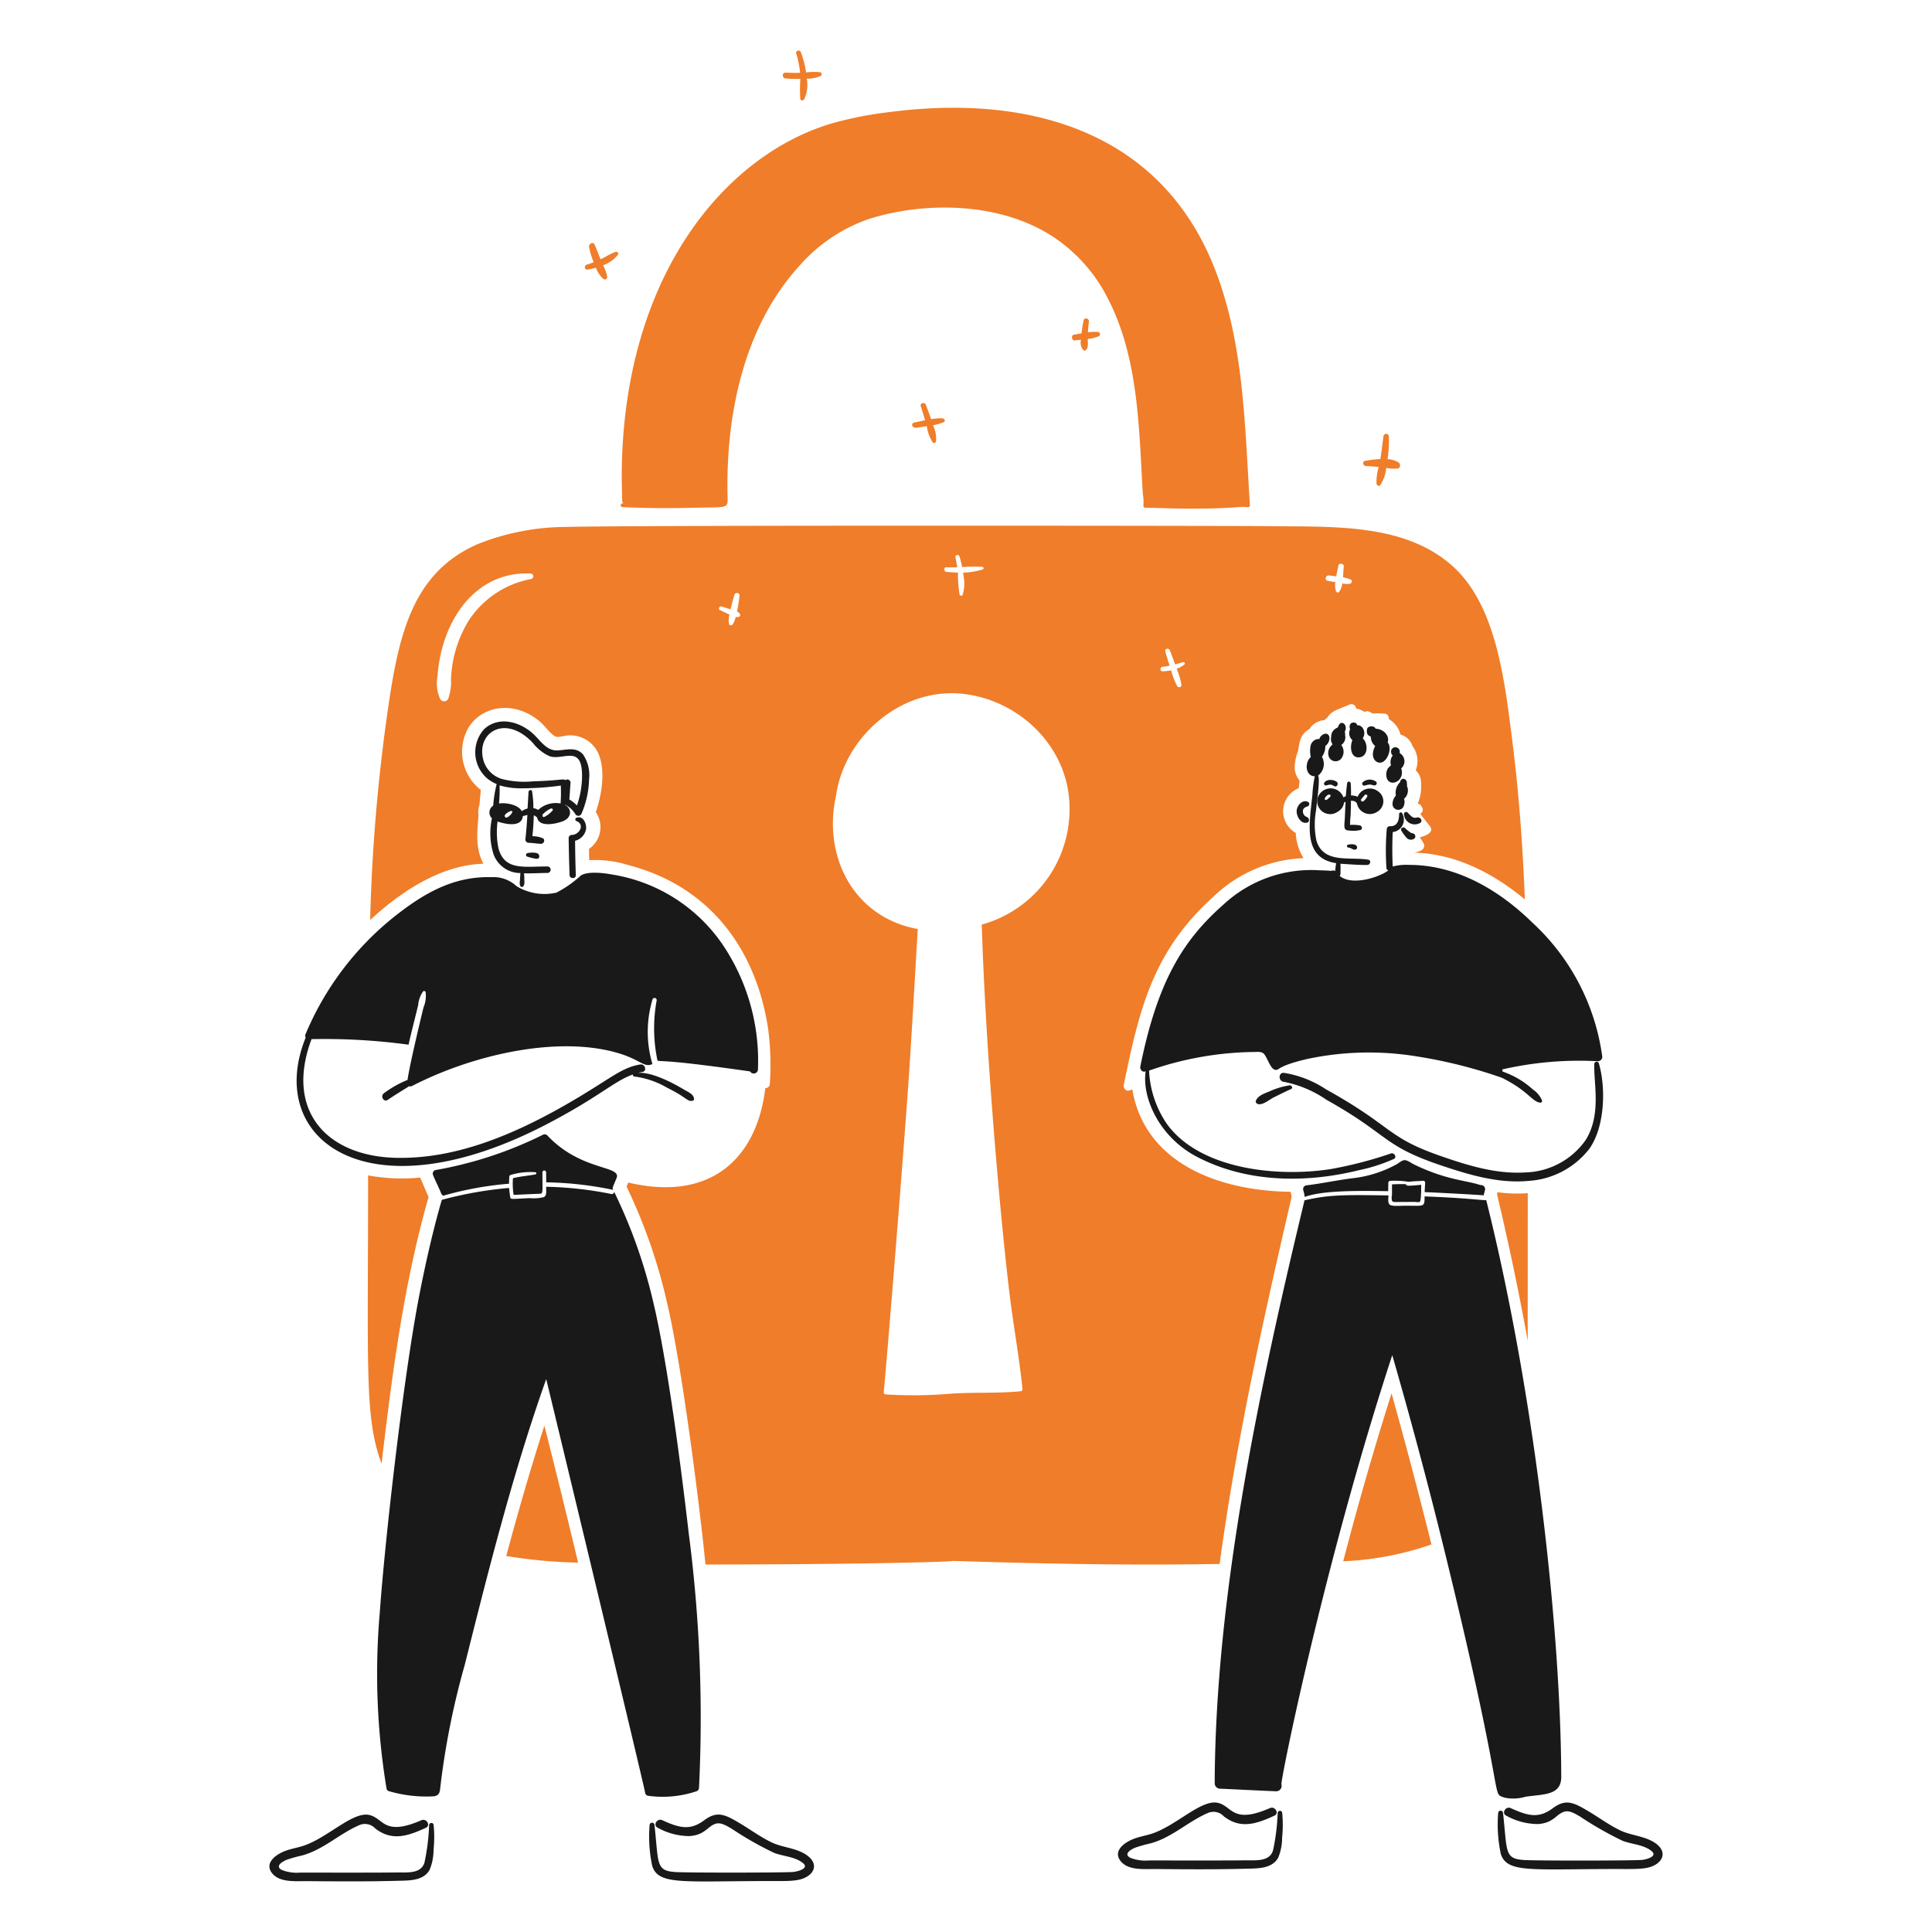 <?xml version="1.0" encoding="UTF-8"?> <svg xmlns="http://www.w3.org/2000/svg" viewBox="-0.5 -0.5 400 400" height="400" width="400"><path d="M277.6 322.739a63.242 63.242 0 0 0 18.262 -3.477q-3.902 -15.715 -8.255 -31.296a690.765 690.765 0 0 0 -10.007 34.773Z" fill="#f07d29" stroke-width="1"></path><path d="M300.686 227.031c0.223 0.2 0.247 0.223 0.18 0.156s-0.112 -0.086 -0.18 -0.156Z" fill="#f07d29" stroke-width="1"></path><path d="M309.502 246.329a1.412 1.412 0 0 1 -0.066 0.493c0.022 0.022 0.022 0.068 0.044 0.09q3.567 15.006 6.326 30.196c-0.022 -1.301 0 -21.672 0 -30.577a29.684 29.684 0 0 1 -6.304 -0.201Z" fill="#f07d29" stroke-width="1"></path><path d="M250.813 54.663c-11.046 -27.511 -37.532 -35.768 -66.944 -31.986a78.158 78.158 0 0 0 -12.024 2.334c-22.194 6.496 -43.218 31.521 -43.615 72.171 -0.02 2.065 0.058 4.106 0.09 6.147a0.225 0.225 0 0 0 0.2 0.225l-0.024 0.156a0.399 0.399 0 1 0 -0.044 0.786c5.865 0.261 10.935 0.233 15.659 0.112 5.486 -0.142 6.093 0.221 6.035 -1.861 -0.473 -17.175 3.306 -35.493 14.763 -48.099a33.765 33.765 0 0 1 14.671 -9.871c11.411 -3.535 26.36 -3.411 37.219 3.276a33.093 33.093 0 0 1 11.824 12.768c6.705 12.598 6.661 27.507 7.493 41.033a8.166 8.166 0 0 1 0.112 2.266 0.399 0.399 0 0 0 0.381 0.493c3.637 0.08 7.27 0.237 10.903 0.2 8.579 -0.082 8.393 -0.527 10.374 -0.293a0.415 0.415 0 0 0 0.399 -0.399c-1.077 -16.471 -1.199 -33.831 -7.471 -49.456Z" fill="#f07d29" stroke-width="1"></path><path d="M88.231 247.338c-0.583 -1.347 -1.167 -2.693 -1.728 -4.04a38.304 38.304 0 0 1 -10.791 -0.447c0 40.794 -0.748 50.009 2.781 59.698 2.169 -18.204 4.527 -36.973 9.738 -55.212Z" fill="#f07d29" stroke-width="1"></path><path d="M112.213 294.661c-2.793 8.644 -5.68 18.675 -7.896 26.988a101.386 101.386 0 0 0 14.875 1.369q-3.399 -14.21 -6.979 -28.357Z" fill="#f07d29" stroke-width="1"></path><path d="M111.135 176.669c-0.07 -0.497 -0.583 -0.599 -1.009 -0.628a4.918 4.918 0 0 0 -1.434 0.09c-0.293 0.066 -0.415 0.599 -0.09 0.694a9.217 9.217 0 0 0 1.397 0.381c0.253 0.048 1.267 0.377 1.137 -0.537Z" fill="#191919" stroke-width="1"></path><path d="M118.854 168.817a0.353 0.353 0 0 0 0 0.672c1.819 0.734 0.583 2.861 -0.966 2.871a0.654 0.654 0 0 0 -0.65 0.652c0.022 2.558 0.1 5.091 0.18 7.649 0.026 0.83 1.337 0.854 1.301 0 -0.094 -2.354 -0.134 -4.734 -0.156 -7.088a3.024 3.024 0 0 0 2.264 -2.378c0.194 -1.079 -0.608 -2.951 -1.973 -2.378Z" fill="#191919" stroke-width="1"></path><path d="M149.186 195.177A34.226 34.226 0 0 0 126.146 180.548c-1.636 -0.315 -5.059 -0.72 -6.418 0.247a22.964 22.964 0 0 1 -5.047 3.521 11.182 11.182 0 0 1 -8.211 -1.323 7.01 7.01 0 0 0 -5.205 -1.885c-7.942 -0.223 -14.111 3.392 -20.257 8.279a61.488 61.488 0 0 0 -18.284 24.319 0.652 0.652 0 0 0 0.068 0.599c-8.579 21.167 12.95 37.376 50.298 17.746 10.681 -5.612 13.566 -8.724 17.454 -10.095a0.335 0.335 0 0 0 0.291 0.427 17.867 17.867 0 0 1 6.843 2.356c4.066 1.975 4.154 2.953 5.249 2.647a0.359 0.359 0 0 0 0.269 -0.359c-0.068 -1.011 -1.279 -1.458 -2.063 -1.931 -2.456 -1.474 -6.681 -3.661 -9.536 -3.477 0.293 -0.066 0.585 -0.132 0.898 -0.18 1.011 -0.15 0.585 -1.704 -0.427 -1.548 -4.092 0.634 -6.414 3.206 -15.727 8.505 -10.783 6.131 -22.743 11.172 -35.086 10.813 -14.165 -0.423 -22.801 -9.793 -17.253 -24.566a129.515 129.515 0 0 1 20.092 1.147c0.477 -2.23 1.432 -5.885 1.983 -8.191a5.811 5.811 0 0 1 1.009 -2.827 0.323 0.323 0 0 1 0.539 0.134 6.304 6.304 0 0 1 -0.449 3.192c-3.114 12.86 -3.298 14.986 -3.298 14.986a21.945 21.945 0 0 0 -4.89 2.759c-0.808 0.585 -0.044 1.955 0.798 1.369 1.46 -0.998 2.961 -1.905 4.441 -2.827a0.75 0.75 0 0 0 0.585 -0.044c12.682 -6.544 30.324 -10.504 42.759 -6.783 4.483 1.343 5.267 3.04 7.006 2.242a23.411 23.411 0 0 1 0.016 -13.367 0.443 0.443 0 0 1 0.852 0.247 32.084 32.084 0 0 0 0.188 12.427c1.283 0.233 2.025 -0.241 19.174 2.222a0.868 0.868 0 0 0 1.616 -0.381 43.004 43.004 0 0 0 -7.236 -25.771Z" fill="#191919" stroke-width="1"></path><path d="M166.213 383.381c-2.101 -1.315 -4.754 -1.373 -6.982 -2.446 -2.332 -1.125 -4.389 -2.665 -6.597 -3.97 -3.016 -1.796 -4.656 -2.609 -7.336 -0.599 -2.961 2.212 -5.187 1.566 -8.704 -0.022 -1.053 -0.475 -1.977 1.081 -0.92 1.57a13.566 13.566 0 0 0 6.617 1.728c3.254 -0.257 3.679 -2.037 5.387 -2.558 1.121 -0.343 2.336 0.491 3.276 1.009a69.867 69.867 0 0 0 8.818 5.025c1.903 0.726 4.307 0.784 5.945 2.087 1.436 1.143 -1.077 1.77 -1.953 1.861 -1.596 0.166 -21.833 0.186 -24.409 0.022 -4.122 -0.261 -3.465 -1.71 -4.351 -9.736a0.505 0.505 0 0 0 -1.009 0 29.326 29.326 0 0 0 0.537 8.457c1.261 3.978 6.109 3.174 23.513 3.142 4.273 0 6.502 0.114 8.179 -0.718 2.155 -1.069 2.651 -3.19 -0.01 -4.854Z" fill="#191919" stroke-width="1"></path><path d="M88.343 377.39a43.756 43.756 0 0 1 -0.964 7.741c-0.702 2.354 -3.613 2.019 -5.564 2.041 -5.452 0.066 -18.823 0.024 -20.058 0.024a8.507 8.507 0 0 1 -3.902 -0.539c-1.55 -0.798 0.156 -1.776 1.075 -2.133a29.021 29.021 0 0 1 3.052 -0.852c4.443 -1.187 7.697 -4.459 11.822 -6.258a2.917 2.917 0 0 1 3.409 0.672c3.392 2.594 6.536 1.646 10.456 -0.158 1.057 -0.487 0.132 -2.025 -0.92 -1.57 -7.808 3.392 -7.753 -0.367 -10.747 -1.077 -3.501 -0.83 -8.752 4.848 -13.909 6.44 -1.167 0.359 -2.378 0.563 -3.523 0.986 -1.77 0.656 -4.389 2.394 -2.803 4.533 1.552 2.083 4.936 1.708 7.202 1.728 6.258 0.054 12.541 0.102 18.799 -0.068 2.312 -0.062 5.402 0.066 6.685 -2.288a10.697 10.697 0 0 0 0.808 -4.128 25.265 25.265 0 0 0 0.022 -5.093 0.471 0.471 0 1 0 -0.942 0Z" fill="#191919" stroke-width="1"></path><path d="M341.899 380.891c-2.113 -1.297 -4.754 -1.373 -6.982 -2.446 -2.33 -1.125 -4.389 -2.667 -6.595 -3.972 -3.016 -1.796 -4.656 -2.607 -7.336 -0.599 -2.961 2.212 -5.187 1.566 -8.704 -0.022 -1.053 -0.475 -1.977 1.081 -0.92 1.57a13.566 13.566 0 0 0 6.617 1.728c3.252 -0.257 3.679 -2.037 5.387 -2.558 1.121 -0.343 2.334 0.491 3.276 1.009a70.224 70.224 0 0 0 8.816 5.025c1.905 0.726 4.309 0.784 5.945 2.085 1.438 1.143 -1.075 1.772 -1.951 1.863 -1.586 0.166 -21.835 0.186 -24.409 0.022 -4.122 -0.261 -3.465 -1.71 -4.353 -9.736a0.505 0.505 0 0 0 -1.009 0 29.326 29.326 0 0 0 0.539 8.457c1.261 3.978 6.109 3.172 23.511 3.14 4.275 0 6.502 0.116 8.189 -0.716 2.153 -1.069 2.653 -3.214 -0.02 -4.852Z" fill="#191919" stroke-width="1"></path><path d="M264.028 374.878a43.712 43.712 0 0 1 -0.966 7.739c-0.7 2.354 -3.611 2.019 -5.562 2.043 -5.452 0.064 -18.823 0.022 -20.058 0.022a8.521 8.521 0 0 1 -3.904 -0.539c-1.548 -0.798 0.158 -1.774 1.077 -2.131a29.526 29.526 0 0 1 3.052 -0.854c4.441 -1.185 7.697 -4.459 11.822 -6.258a2.921 2.921 0 0 1 3.409 0.672c3.392 2.594 6.534 1.648 10.456 -0.156 1.057 -0.487 0.132 -2.027 -0.92 -1.572 -7.808 3.392 -7.753 -0.365 -10.747 -1.075 -3.501 -0.832 -8.752 4.848 -13.909 6.438 -1.167 0.359 -2.378 0.565 -3.523 0.998 -1.77 0.654 -4.389 2.394 -2.803 4.533 1.55 2.083 4.936 1.708 7.2 1.726 6.26 0.054 12.543 0.104 18.801 -0.066 2.31 -0.064 5.402 0.064 6.685 -2.288a10.751 10.751 0 0 0 0.808 -4.13 25.536 25.536 0 0 0 0.022 -5.091 0.471 0.471 0 1 0 -0.942 -0.01Z" fill="#191919" stroke-width="1"></path><path d="M278.588 174.962c0.86 0.152 0.754 0.337 1.279 0.449 0.846 0.178 1.105 -1.522 -1.257 -1.031a0.301 0.301 0 0 0 -0.022 0.583Z" fill="#191919" stroke-width="1"></path><path d="M275.156 153.852a2.167 2.167 0 0 0 -0.628 1.951 1.502 1.502 0 0 0 2.647 0.764 2.298 2.298 0 0 0 0.022 -2.827 1.923 1.923 0 0 0 0.786 -2.065 1.397 1.397 0 0 0 -0.068 -0.672c0 -0.022 0.022 -0.022 0.022 -0.046a1.412 1.412 0 0 0 -0.022 -1.458c-0.2 -0.313 -0.762 -0.493 -1.031 -0.134a1.424 1.424 0 0 0 -0.359 0.696 0.656 0.656 0 0 0 -0.2 0.134 1.923 1.923 0 0 0 -1.211 1.885 1.809 1.809 0 0 0 0.291 1.524 2.619 2.619 0 0 0 -0.249 0.247Z" fill="#191919" stroke-width="1"></path><path d="M279.5 152.731c-0.599 1.458 -0.313 3.741 1.436 3.567 1.861 -0.186 1.861 -2.895 0.696 -3.948 0.814 -1.141 0.018 -2.793 -1.123 -2.693 -0.022 -0.068 -0.066 -0.112 -0.09 -0.18 -0.148 -0.417 -0.696 -0.427 -0.986 -0.337 -0.541 0.17 -0.622 0.91 -0.399 1.347a1.861 1.861 0 0 0 0.465 2.244Z" fill="#191919" stroke-width="1"></path><path d="M283.142 151.923a0.499 0.499 0 0 0 0.18 0.112 2.436 2.436 0 0 0 0.898 1.929c-1.079 2.047 -0.14 3.495 1.053 3.433 1.468 -0.076 2.558 -3.044 1.526 -4.174 0.469 -1.47 -0.924 -2.809 -2.49 -2.849 -0.271 -0.724 -1.68 -0.608 -1.774 0.09 -0.126 0.636 -0.012 1.251 0.606 1.458Z" fill="#191919" stroke-width="1"></path><path d="M286.845 158.587a2.594 2.594 0 0 0 -0.18 2.153c0.842 1.821 3.791 0.313 2.939 -2.153a1.949 1.949 0 0 0 -0.315 -3.164 1.149 1.149 0 0 0 -0.09 -0.74 0.906 0.906 0 0 0 -1.704 0.427 1.123 1.123 0 0 0 0.359 0.808 2.226 2.226 0 0 0 -0.359 2.041 4.427 4.427 0 0 0 -0.65 0.628Z" fill="#191919" stroke-width="1"></path><path d="M289.357 161.457a3.042 3.042 0 0 0 -0.852 2.759 2.609 2.609 0 0 0 -0.696 1.839 1.197 1.197 0 0 0 2.155 0.628 2.085 2.085 0 0 0 0.223 -1.796 2.24 2.24 0 0 0 0.585 -2.693 0.638 0.638 0 0 0 0 -0.493c0.164 -0.822 -1.085 -1.558 -1.414 -0.245Z" fill="#191919" stroke-width="1"></path><path d="M290.187 168.21a2.24 2.24 0 0 0 3.392 1.638c0.541 -0.425 -0.044 -1.235 -0.628 -1.099 -0.9 0.209 -1.139 -0.1 -1.995 -0.998a0.459 0.459 0 0 0 -0.768 0.459Z" fill="#191919" stroke-width="1"></path><path d="M291.669 171.957a7.581 7.581 0 0 1 -1.279 -1.031c-0.385 -0.333 -1.075 0.112 -0.74 0.583a10.574 10.574 0 0 0 1.055 1.436 1.197 1.197 0 0 0 1.66 0.134 0.62 0.62 0 0 0 -0.269 -1.009 1.762 1.762 0 0 0 -0.427 -0.112Z" fill="#191919" stroke-width="1"></path><path d="M275.709 162.243c0.557 0.363 1.055 -0.519 0.515 -0.898 -0.67 -0.473 -2.081 -0.581 -2.556 0.223a0.381 0.381 0 0 0 0.313 0.563c0.499 -0.04 0.882 -0.447 1.728 0.112Z" fill="#191919" stroke-width="1"></path><path d="M281.64 161.457a0.421 0.421 0 0 0 0.399 0.696 5.969 5.969 0 0 1 1.031 -0.225c0.359 0 0.674 0.18 1.033 0.18a0.451 0.451 0 0 0 0.313 -0.762 2.216 2.216 0 0 0 -2.777 0.112Z" fill="#191919" stroke-width="1"></path><path d="M270.085 169.826c0.652 -0.154 0.493 -0.96 0 -1.167a1.221 1.221 0 0 1 -0.83 -1.211c0.012 -0.628 0.429 -0.798 0.966 -0.998a0.507 0.507 0 0 0 0 -0.966c-1.171 -0.481 -2.244 0.898 -2.266 1.953s0.854 2.687 2.131 2.388Z" fill="#191919" stroke-width="1"></path><path d="M287.517 238.297a83.89 83.89 0 0 1 -12.407 3.23c-11.435 1.811 -27.355 -0.044 -34.033 -9.355a21.147 21.147 0 0 1 -3.673 -11.016 68.047 68.047 0 0 1 21.827 -3.858c0.696 0 1.456 -0.132 1.953 0.399 0.728 0.788 1.307 3.046 2.266 3.276 1.035 0.249 0 -0.642 6.572 -2.195a61.348 61.348 0 0 1 22.943 -0.539 100.235 100.235 0 0 1 17.452 4.389c5.468 2.703 6.185 4.876 7.898 5.161a0.367 0.367 0 0 0 0.449 -0.449 5.155 5.155 0 0 0 -1.885 -2.266 17.913 17.913 0 0 0 -6.304 -3.725c0 -0.628 -0.108 -0.421 0.2 -0.493a71.222 71.222 0 0 1 19.541 -1.638 0.918 0.918 0 0 0 0.92 -0.92 46.12 46.12 0 0 0 -14.516 -27.818c-6.833 -6.695 -15.681 -11.936 -25.508 -11.914a10.709 10.709 0 0 0 -3.364 0.337q-0.172 -3.567 0 -7.134a2.594 2.594 0 0 0 1.905 -3.97c-0.184 -0.243 -0.583 -0.046 -0.583 0.245 0 1.303 -0.359 2.594 -1.929 2.514a0.644 0.644 0 0 0 -0.628 0.628 53.067 53.067 0 0 0 -0.068 7.964 0.63 0.63 0 0 0 0.383 0.561 6.723 6.723 0 0 1 -1.596 0.898c-2.141 0.998 -6.384 2.019 -8.481 0.223a0.493 0.493 0 0 0 0.18 -0.399c0.012 -0.718 0.024 -1.414 0 -2.109 0.2 0.018 4.521 0.333 5.61 0.245 0.583 -0.046 0.798 -0.964 0.156 -1.075 -3.791 -0.652 -9.231 0.878 -10.723 -3.882a15.998 15.998 0 0 1 -0.112 -6.258c0.122 -1.311 0.922 -6.773 0.425 -7.27a3.036 3.036 0 0 0 0.808 -3.902 3.615 3.615 0 0 0 0.696 -2.244 1.845 1.845 0 0 0 0.696 -0.852c0.463 -1.093 -0.116 -1.831 -0.786 -1.66a1.558 1.558 0 0 0 -1.145 1.099c-0.066 0 -0.156 -0.022 -0.223 -0.024a1.782 1.782 0 0 0 -1.616 1.57 5.387 5.387 0 0 0 0.068 2.155c-1.353 1.197 -1.081 3.99 0.83 3.99a23.88 23.88 0 0 0 -0.493 3.812c-0.668 6.338 -1.995 13.117 4.912 14.18a19.884 19.884 0 0 0 -0.2 1.636 0.77 0.77 0 0 0 -0.65 -0.09c-0.253 0.11 -0.2 -0.016 -2.58 -0.066a26.641 26.641 0 0 0 -19.721 6.933c-8.179 7.17 -13.748 15.529 -17.386 33.674 -0.118 0.583 0.381 1.279 1.031 1.031 0.024 0 0.046 -0.022 0.068 -0.022 -0.798 5.428 2.773 13.614 10.657 17.724 10.087 5.259 22.182 5.526 33.36 2.781a35.776 35.776 0 0 0 7.314 -2.332c0.746 -0.261 0.229 -1.361 -0.511 -1.181Z" fill="#191919" stroke-width="1"></path><path d="M330.524 219.649a0.483 0.483 0 0 0 -0.942 0.134c-0.154 4.096 1.498 10.352 -1.728 15.661a15.778 15.778 0 0 1 -12.63 6.797c-6.035 0.385 -12.092 -1.526 -17.724 -3.499 -10.988 -3.852 -9.648 -6.045 -23.467 -13.708a21.977 21.977 0 0 0 -8.704 -3.411c-1.197 -0.098 -1.197 1.754 0 1.863a23.391 23.391 0 0 1 8.818 3.725c13.025 7.282 11.513 9.45 23.579 13.528 5.785 1.955 12.026 3.844 18.216 3.252a17.245 17.245 0 0 0 12.63 -6.663c3.278 -4.664 3.395 -12.818 1.951 -17.678Z" fill="#191919" stroke-width="1"></path><path d="M259.52 227.392c-0.144 0.379 0.223 0.68 0.539 0.718 1.073 0.134 2.27 -0.978 3.208 -1.434 1.171 -0.573 2.354 -1.169 3.543 -1.706 0.449 -0.2 0.114 -0.83 -0.313 -0.762a15.761 15.761 0 0 0 -3.97 1.165c-1.029 0.461 -2.578 0.89 -3.006 2.019Z" fill="#191919" stroke-width="1"></path><path d="M90.832 246.552c0.182 0.445 0.399 0.399 0.399 0.517a69.963 69.963 0 0 1 13.662 -2.492c0 -0.471 0.022 -0.964 0.046 -1.434a0.411 0.411 0 0 1 0.291 -0.381 14.039 14.039 0 0 1 5.137 -0.563c0.223 0.028 0.225 0.399 0 0.449 -1.566 0.291 -3.118 0.399 -4.666 0.786a14.974 14.974 0 0 0 0.136 3.455c1.704 -0.068 3.409 -0.162 5.137 -0.225 1.043 -0.038 0.83 0.186 0.83 -4.441a0.381 0.381 0 0 1 0.762 0c0 0.694 0.022 1.369 0.022 2.063a73.153 73.153 0 0 1 13.887 1.57c-0.172 -0.431 -0.345 0 0.674 -2.444 1.109 -2.657 -7.382 -1.397 -14.336 -8.84a0.782 0.782 0 0 0 -0.942 -0.112 81.613 81.613 0 0 1 -22.21 7.29 0.768 0.768 0 0 0 -0.539 0.944c0.539 1.335 1.179 2.554 1.71 3.858Z" fill="#191919" stroke-width="1"></path><path d="M142.096 316.974c-1.44 -12.551 -4.441 -36.046 -7.471 -48.413a107.487 107.487 0 0 0 -7.98 -22.322 0.465 0.465 0 0 1 -0.561 0.471 75.166 75.166 0 0 0 -13.506 -1.504c0 1.171 0.132 1.863 -0.515 2.155a8.806 8.806 0 0 1 -2.895 0.2c-3.569 0.16 -3.948 0.297 -4.016 -0.134 -0.104 -0.652 -0.2 -1.303 -0.247 -1.975a78.429 78.429 0 0 0 -13.931 2.468c-1.873 6.368 -3.689 14.54 -4.914 21.065 -3.192 17.029 -6.915 49.927 -7.92 64.253a146.012 146.012 0 0 0 1.397 36.614 0.694 0.694 0 0 0 0.493 0.493 27.663 27.663 0 0 0 8.978 1.077c1.077 -0.028 1.518 -0.473 1.616 -1.548a161.595 161.595 0 0 1 5.093 -25.666c4.828 -19.252 9.963 -39.744 16.87 -59.182 0.399 1.596 19.99 82.926 20.505 85.745a0.734 0.734 0 0 0 0.517 0.517 22.007 22.007 0 0 0 10.073 -0.922 0.764 0.764 0 0 0 0.539 -0.694 295.619 295.619 0 0 0 -2.123 -52.698Z" fill="#191919" stroke-width="1"></path><path d="M293.754 244.802c-2.594 0.241 -3.086 0.293 -3.208 -0.136 -0.942 -0.022 -1.907 0 -2.849 0.046v2.288h-0.046c-0.02 0.309 -0.084 1.257 0.225 1.257 0.223 0.168 -0.052 0.09 4.531 0.09 0.18 0 0.832 0.112 0.998 0 0.225 -0.18 0.152 -0.225 0.2 -0.517 0.04 -0.225 0.068 -0.449 0.09 -0.672a5.857 5.857 0 0 1 0.046 -0.876c-0.008 -0.499 -0.008 -0.988 0.014 -1.48Z" fill="#191919" stroke-width="1"></path><path d="M269.636 247.314c3.838 -1.442 12.018 -1.265 17.275 -1.197 0 -0.583 0.024 -1.165 0.024 -1.75a0.399 0.399 0 0 1 0.381 -0.381 17.825 17.825 0 0 1 3.858 0.2c0.998 -0.156 1.995 -0.136 2.993 -0.223a0.419 0.419 0 0 1 0.399 0.399c-0.046 0.65 -0.068 1.301 -0.112 1.953 2.073 0.074 11.372 0.567 12.315 0.672a0.291 0.291 0 0 0 -0.09 -0.068l0.269 -0.988a0.862 0.862 0 0 0 -0.964 -1.075c-2.819 -0.982 -7.008 -0.998 -13.754 -4.285 -0.495 -0.243 -1.345 -0.888 -1.929 -0.876 -0.539 0.012 -1.197 0.599 -1.638 0.854a24.441 24.441 0 0 1 -8.952 2.871c-3.23 0.387 -6.396 1.091 -9.624 1.48a0.798 0.798 0 0 0 -0.762 1.009 9.552 9.552 0 0 1 0.309 1.404Z" fill="#191919" stroke-width="1"></path><path d="M307.214 247.988c-1.397 -0.022 -4.311 -0.467 -12.768 -0.786 0 2.268 -0.036 1.929 -3.769 1.929 -1.63 0 -3.15 0.2 -3.545 -0.313 -0.351 -0.455 -0.158 -1.476 -0.158 -1.817 -9.975 -0.152 -12.369 -0.098 -17.386 1.009 -9.239 38.422 -18.452 81.312 -18.599 120.721a1.133 1.133 0 0 0 1.099 1.099c3.882 0.164 7.763 0.383 11.645 0.537a1.127 1.127 0 0 0 1.077 -1.412c-0.327 -0.325 8.912 -46.096 22.943 -88.885Q293.864 301.245 299.07 322.627c12.547 51.471 9.011 47.89 11.868 49.043a8.84 8.84 0 0 0 4.419 -0.18c3.779 -0.545 7.393 -0.251 7.382 -4.106 -0.09 -30.416 -5.466 -79.166 -15.525 -119.397Zm-42.494 120.855c-0.024 -0.068 0 -0.112 0 0Z" fill="#191919" stroke-width="1"></path><path d="M289.044 95.231a4.958 4.958 0 0 0 -2.266 -0.674 24.305 24.305 0 0 0 0.269 -4.71 0.563 0.563 0 0 0 -1.123 0c-0.2 1.57 -0.381 3.118 -0.626 4.688a24.774 24.774 0 0 0 -3.164 0.381c-0.628 0.11 -0.449 1.059 0.134 1.077 0.898 0.028 1.796 0.09 2.693 0.2a10.175 10.175 0 0 0 -0.471 3.433c0.044 0.337 0.513 0.67 0.784 0.313a8.028 8.028 0 0 0 1.235 -3.567 8.361 8.361 0 0 0 2.356 0.136c0.628 -0.088 0.63 -0.99 0.18 -1.277Z" fill="#f07d29" stroke-width="1"></path><path d="M126.976 51.641c-1.143 0.371 -2.508 1.315 -3.142 1.526 -0.425 -1.009 -0.786 -2.043 -1.233 -3.03 -0.315 -0.694 -1.255 -0.156 -1.145 0.495a15.816 15.816 0 0 0 0.966 3.162c-0.471 0.18 -0.964 0.367 -1.48 0.517a0.523 0.523 0 0 0 0.269 1.009c0.539 -0.112 1.099 -0.223 1.66 -0.381a6.013 6.013 0 0 0 1.526 2.288 0.487 0.487 0 0 0 0.798 -0.471 8.363 8.363 0 0 0 -0.83 -2.334 6.994 6.994 0 0 0 3.052 -2.153c0.277 -0.291 -0.106 -0.718 -0.441 -0.628Z" fill="#f07d29" stroke-width="1"></path><path d="M226.764 68.229a9.215 9.215 0 0 0 -2.019 0.068c0.046 -0.718 0.1 -1.438 0.2 -2.155s-0.944 -1.031 -1.099 -0.291a25.903 25.903 0 0 0 -0.425 2.669c-0.539 0.09 -1.055 0.2 -1.548 0.269 -0.674 0.104 -0.517 1.273 0.158 1.197 0.399 -0.048 0.83 -0.09 1.279 -0.134a2.338 2.338 0 0 0 0.493 2.131 0.381 0.381 0 0 0 0.517 0c0.599 -0.599 0.381 -1.48 0.381 -2.288a8.808 8.808 0 0 0 2.177 -0.539 0.469 0.469 0 0 0 -0.112 -0.928Z" fill="#f07d29" stroke-width="1"></path><path d="M194.513 86.1a12.65 12.65 0 0 0 -2.242 0.18q-0.505 -1.48 -1.077 -2.963c-0.249 -0.648 -1.277 -0.381 -1.053 0.293 0.317 0.964 0.599 1.929 0.896 2.893 -0.74 0.158 -1.458 0.331 -2.131 0.449 -0.966 0.172 -0.563 1.273 0.399 1.099 0.65 -0.116 1.369 -0.2 2.087 -0.313a8.09 8.09 0 0 0 1.213 3.342 0.419 0.419 0 0 0 0.694 -0.18 6.53 6.53 0 0 0 -0.628 -3.364 9.911 9.911 0 0 0 2.133 -0.599c0.577 -0.188 0.285 -0.818 -0.289 -0.838Z" fill="#f07d29" stroke-width="1"></path><path d="M169.332 14.466a10.613 10.613 0 0 0 -2.939 0.046 19.641 19.641 0 0 0 -1.077 -4.19c-0.227 -0.599 -1.163 -0.361 -0.964 0.269a19.872 19.872 0 0 1 0.798 3.99c-0.986 0.024 -1.995 0 -2.993 -0.044 -0.786 -0.04 -0.762 1.163 0 1.211 1.009 0.064 2.041 0.112 3.05 0.09a31.154 31.154 0 0 0 -0.022 4.152 0.443 0.443 0 0 0 0.786 0.112 6.915 6.915 0 0 0 0.561 -4.307 6.867 6.867 0 0 0 2.893 -0.585 0.413 0.413 0 0 0 -0.094 -0.744Z" fill="#f07d29" stroke-width="1"></path><path d="M293.844 175.502a4.604 4.604 0 0 1 -1.57 0.539c8.525 0.18 16.399 4.239 22.929 9.668 -0.427 -11.086 -1.231 -21.983 -2.558 -32.507 -1.582 -12.551 -3.274 -27.982 -12.07 -36.187 -9.871 -9.207 -24.894 -8.403 -37.646 -8.579 -6.731 -0.088 -132.386 -0.225 -145.914 0.158a50.075 50.075 0 0 0 -18.532 3.525c-12.489 5.414 -15.834 16.69 -18.037 30.061a366.731 366.731 0 0 0 -4.307 47.786c6.49 -5.955 14.599 -11.35 23.443 -11.643 -1.718 -3.208 -1.267 -6.783 -1.009 -10.007a4.02 4.02 0 0 1 0.18 -2.063c0.09 -1.077 0.2 -2.133 0.291 -3.208a10.009 10.009 0 0 1 -2.594 -12.812c2.643 -4.479 9.217 -5.859 14.581 -1.546 1.169 0.938 2.019 2.31 3.232 3.162 0.599 0.427 1.412 0.116 2.085 0.022a6.35 6.35 0 0 1 6.821 3.192c1.829 3.459 0.968 8.892 -0.313 12.569a5.492 5.492 0 0 1 -1.414 7.627c0.022 0.786 0.022 1.548 0.046 2.334a23.004 23.004 0 0 1 8.166 1.031c16.708 4.357 26.286 17.259 28.852 33.674a57.169 57.169 0 0 1 0.381 11.571 0.918 0.918 0 0 1 -0.944 0.92c-1.72 14.472 -11.234 23.609 -28.379 19.541 -0.112 0.291 -0.225 0.561 -0.337 0.852a113.262 113.262 0 0 1 8.459 24.387c3.02 12.954 6.681 41.68 7.874 53.843 30.681 0 50.96 -0.529 51.174 -0.74 18.865 0.585 36.098 0.948 55.277 0.628 3.473 -25.602 9.115 -51.036 14.921 -76.053 -0.068 -0.337 -0.158 -0.674 -0.225 -0.998 -15.262 -0.186 -30.242 -6.151 -32.776 -21.201 -0.2 0.068 -0.399 0.154 -0.599 0.223 -0.722 0.257 -1.301 -0.515 -1.167 -1.165 3.216 -15.611 6.003 -27.649 18.532 -38.924a28.485 28.485 0 0 1 18.687 -8.01 10.747 10.747 0 0 1 -1.614 -5.227 5.155 5.155 0 0 1 0.628 -9.265c0.044 -0.517 0.112 -1.055 0.156 -1.57a4.451 4.451 0 0 1 -0.988 -2.378 8.928 8.928 0 0 1 0.628 -3.569c0.375 -1.351 0.152 -3.489 2.378 -4.688a4.03 4.03 0 0 1 3.192 -1.883c0.022 -0.024 0.046 -0.068 0.068 -0.09a0.966 0.966 0 0 1 0.399 -0.337c0.936 -1.506 2.087 -1.688 4.6 -2.759a0.97 0.97 0 0 1 1.397 0.561c0.146 0.64 -0.323 -0.281 1.817 0.942 0.74 -0.455 1.197 0.176 1.704 0.315a15.984 15.984 0 0 1 2.356 0.022 0.96 0.96 0 0 1 0.942 0.942v0.2a5.209 5.209 0 0 1 2.424 3.208 3.551 3.551 0 0 1 2.468 2.378 5.141 5.141 0 0 1 0.672 5.003 3.553 3.553 0 0 1 1.099 2.827 8.475 8.475 0 0 1 -0.694 4.084 0.998 0.998 0 0 1 0.83 0.65 0.94 0.94 0 0 1 -0.315 1.458q1.011 1.277 2.021 2.558c0.906 1.155 -0.658 1.995 -2.087 2.288 0.269 0.449 0.561 0.898 0.83 1.347a1.075 1.075 0 0 1 -0.451 1.315ZM109.386 119.393a19.772 19.772 0 0 0 -12.788 8.503 24.938 24.938 0 0 0 -3.723 12.227 10.322 10.322 0 0 1 -0.599 4.106 0.95 0.95 0 0 1 -1.638 0 7.932 7.932 0 0 1 -0.561 -4.69c0.83 -11.607 7.872 -21.851 19.316 -21.291a0.575 0.575 0 0 1 -0.008 1.145Zm42.434 7.83a4.654 4.654 0 0 1 -0.626 1.548c-0.184 0.267 -0.69 0.289 -0.764 -0.09a5.021 5.021 0 0 1 0.09 -1.953c-0.672 -0.291 -1.317 -0.599 -1.973 -0.92 -0.423 -0.2 -0.112 -0.854 0.313 -0.74 0.652 0.176 1.279 0.381 1.907 0.583 0.223 -1.009 0.485 -1.995 0.784 -3.004 0.166 -0.559 1.129 -0.471 1.055 0.134a27.974 27.974 0 0 1 -0.517 3.32c1.041 0.527 0.79 1.337 -0.269 1.123Zm43.649 -10.276c0.74 0.038 1.48 0.024 2.22 0a23.002 23.002 0 0 0 -0.381 -2.041 0.431 0.431 0 0 1 0.83 -0.225A17.68 17.68 0 0 1 198.702 116.907a35.972 35.972 0 0 1 4.174 -0.046 0.275 0.275 0 0 1 0.068 0.539 14.456 14.456 0 0 1 -4.038 0.65c0.044 0.247 0.066 0.517 0.09 0.764a7.621 7.621 0 0 1 -0.2 3.858c-0.138 0.289 -0.521 0.182 -0.628 -0.09a25.72 25.72 0 0 1 -0.335 -4.533 46.607 46.607 0 0 1 -2.356 -0.134c-0.636 -0.054 -0.636 -1.009 -0.008 -0.97Zm7.292 73.975c0.78 25.101 3.591 58.322 5.698 75.988 0.798 6.753 2.063 13.46 2.737 20.235 0.022 0.223 -0.2 0.383 -0.399 0.399 -5.065 0.507 -10.165 0.136 -15.212 0.563a89.637 89.637 0 0 1 -12.72 0.09c-0.2 -0.024 -0.425 -0.18 -0.399 -0.399 0.768 -7.962 4.331 -52.249 5.271 -66.433 0.652 -9.847 1.197 -19.675 1.774 -29.526 -13.331 -2.394 -19.721 -15.14 -16.916 -27.593 1.672 -12.122 13.456 -22.514 26.292 -21.089 11.689 1.297 21.652 10.925 22.031 22.883a24.758 24.758 0 0 1 -18.156 24.884Zm41.929 -53.819a5.933 5.933 0 0 1 -1.57 0.852 14.727 14.727 0 0 1 0.988 3.366c0.046 0.493 -0.65 0.599 -0.876 0.245a14.807 14.807 0 0 1 -1.255 -3.274 10.99 10.99 0 0 1 -1.75 0.2c-0.628 0.022 -0.599 -0.892 0 -0.942a13.869 13.869 0 0 0 1.434 -0.225 111.401 111.401 0 0 1 -0.898 -2.917c-0.184 -0.626 0.72 -0.83 0.944 -0.269 0.383 0.964 0.74 1.929 1.077 2.917 0.561 -0.158 1.119 -0.317 1.682 -0.471a0.285 0.285 0 0 1 0.223 0.511Zm34.214 -16.714a4.604 4.604 0 0 1 -1.482 -0.112 4.521 4.521 0 0 1 -0.626 1.726 0.399 0.399 0 0 1 -0.696 -0.088 4.541 4.541 0 0 1 -0.134 -1.885 58.553 58.553 0 0 1 -1.596 -0.291c-0.716 -0.142 -0.399 -1.197 0.291 -1.099 0.473 0.064 0.966 0.112 1.482 0.18 0.156 -0.786 0.333 -1.548 0.447 -2.195s1.197 -0.473 1.123 0.156 -0.09 1.436 -0.158 2.244a6.994 6.994 0 0 1 1.57 0.471c0.495 0.217 0.205 0.822 -0.223 0.886Z" fill="#f07d29" stroke-width="1"></path><path d="M120.201 155.692c-1.412 -1.596 -3.344 -0.942 -5.187 -0.83 -2.244 0.136 -3.455 -1.796 -4.892 -3.208 -2.713 -2.671 -7.304 -4.074 -10.408 -1.167a7.158 7.158 0 0 0 0.74 10.252 8.058 8.058 0 0 0 1.883 1.099 23.838 23.838 0 0 0 -0.718 4.465 1.664 1.664 0 0 0 -0.269 2.625 14.474 14.474 0 0 0 0.359 7.515 5.909 5.909 0 0 0 5.542 3.814c-0.044 0.449 -0.068 0.92 -0.09 1.369s-0.174 0.982 0.112 1.369a0.337 0.337 0 0 0 0.495 0.068c0.399 -0.351 0.291 -0.944 0.291 -1.436a12.806 12.806 0 0 0 -0.068 -1.325c1.616 0.068 3.298 -0.066 4.868 -0.066a0.674 0.674 0 0 0 0 -1.347c-4.88 0 -8.894 0.912 -10.163 -3.769a16.808 16.808 0 0 1 -0.18 -5.52h0.026c1.482 0.495 4.846 1.279 5.187 -1.009a0.17 0.17 0 0 1 0.022 -0.112c0.293 -0.09 0.628 -0.18 0.944 -0.247 -0.114 1.684 -0.221 3.392 -0.427 5.071a0.714 0.714 0 0 0 0.696 0.694c0.874 0 1.728 0.2 2.594 0.2 0.561 0 0.876 -0.88 0.315 -1.145A5.402 5.402 0 0 0 109.725 172.629c0.158 -1.434 0.247 -2.893 0.291 -4.329a1.341 1.341 0 0 1 0.449 0.269 0.461 0.461 0 0 0 0.225 0.134c0.381 2.133 3.745 1.387 5.159 0.898 2.195 -0.758 2.047 -2.745 0.583 -3.477 0 -0.022 0 -0.022 0.024 -0.044a5.267 5.267 0 0 1 2.175 1.995 0.714 0.714 0 0 0 1.279 -0.158 19.03 19.03 0 0 0 1.548 -7.044 7.581 7.581 0 0 0 -1.257 -5.181Zm-14.627 11.958a2.44 2.44 0 0 1 -1.145 1.121 0.359 0.359 0 0 1 -0.399 -0.515c0.309 -0.507 1.668 -1.231 1.544 -0.606Zm8.345 -0.359a5.618 5.618 0 0 1 -1.728 1.347c-0.337 0.13 -0.477 -0.319 -0.313 -0.539a5.145 5.145 0 0 1 1.704 -1.211c0.247 -0.068 0.473 0.201 0.333 0.403Zm1.638 -1.436a5.387 5.387 0 0 0 -4.634 1.327c-1.684 -0.962 -0.561 1.011 -1.257 -3.836 -0.064 -0.449 -0.716 -0.291 -0.74 0.112l-0.2 3.433a3.607 3.607 0 0 0 -1.197 0.561c-0.648 -1.299 -3.182 -1.841 -4.712 -1.596a30.125 30.125 0 0 0 0.114 -3.747 15.83 15.83 0 0 0 4.642 0.599 60.107 60.107 0 0 0 8.032 -0.561 29.095 29.095 0 0 1 -0.048 3.709Zm4.441 -5.187a18.709 18.709 0 0 1 -1.053 5.608 6.615 6.615 0 0 0 -1.57 -1.257c0.09 -1.143 0.162 -2.31 0.245 -3.455a0.66 0.66 0 0 0 -1.099 -0.515c-0.329 -0.413 -0.565 0.026 -6.707 0.223a18.939 18.939 0 0 1 -6.236 -0.449 5.67 5.67 0 0 1 -3.972 -3.836c-1.67 -5.825 4.511 -9.776 10.23 -3.657a9.229 9.229 0 0 0 3.392 2.715c2.883 1.053 7.008 -2.751 6.771 4.628Z" fill="#191919" stroke-width="1"></path><path d="M284.758 163.297a2.739 2.739 0 0 0 -4.174 1.167 3.116 3.116 0 0 0 -1.369 -0.269c0 -0.83 0 -1.682 -0.068 -2.512 -0.026 -0.381 -0.652 -0.517 -0.716 -0.09 -0.142 0.918 -0.225 1.839 -0.293 2.759a1.656 1.656 0 0 0 -0.493 0.247 2.811 2.811 0 0 0 -5.339 0.112 2.673 2.673 0 0 0 4.172 2.827 2.436 2.436 0 0 0 1.279 -1.863c0.112 -0.066 0.225 -0.112 0.337 -0.18 -0.042 0.537 -0.15 3.12 -0.158 3.322 -0.05 1.155 -0.327 2.38 0.381 2.558a6.853 6.853 0 0 0 2.805 -0.024c0.495 -0.11 0.427 -0.786 0 -0.942a8.14 8.14 0 0 0 -2.109 -0.112 17.38 17.38 0 0 1 0.112 -1.885c0.106 -2.993 0.05 -2.625 0.09 -3.14 1.103 0.062 1.009 0.415 1.211 0.517a2.729 2.729 0 0 0 4.263 1.75 2.49 2.49 0 0 0 0.068 -4.241Zm-9.893 1.213c-0.301 0.255 -0.447 0.399 -0.537 0.473 -0.345 0.295 -0.682 0.082 -0.497 -0.293s0.814 -0.932 1.123 -0.563a0.349 0.349 0 0 1 -0.09 0.383Zm7.695 -0.046a3.423 3.423 0 0 1 -0.718 0.876c-0.251 0.275 -0.758 -0.048 -0.517 -0.359s0.399 -0.497 0.718 -0.876a0.317 0.317 0 0 1 0.517 0.359Z" fill="#191919" stroke-width="1"></path></svg> 